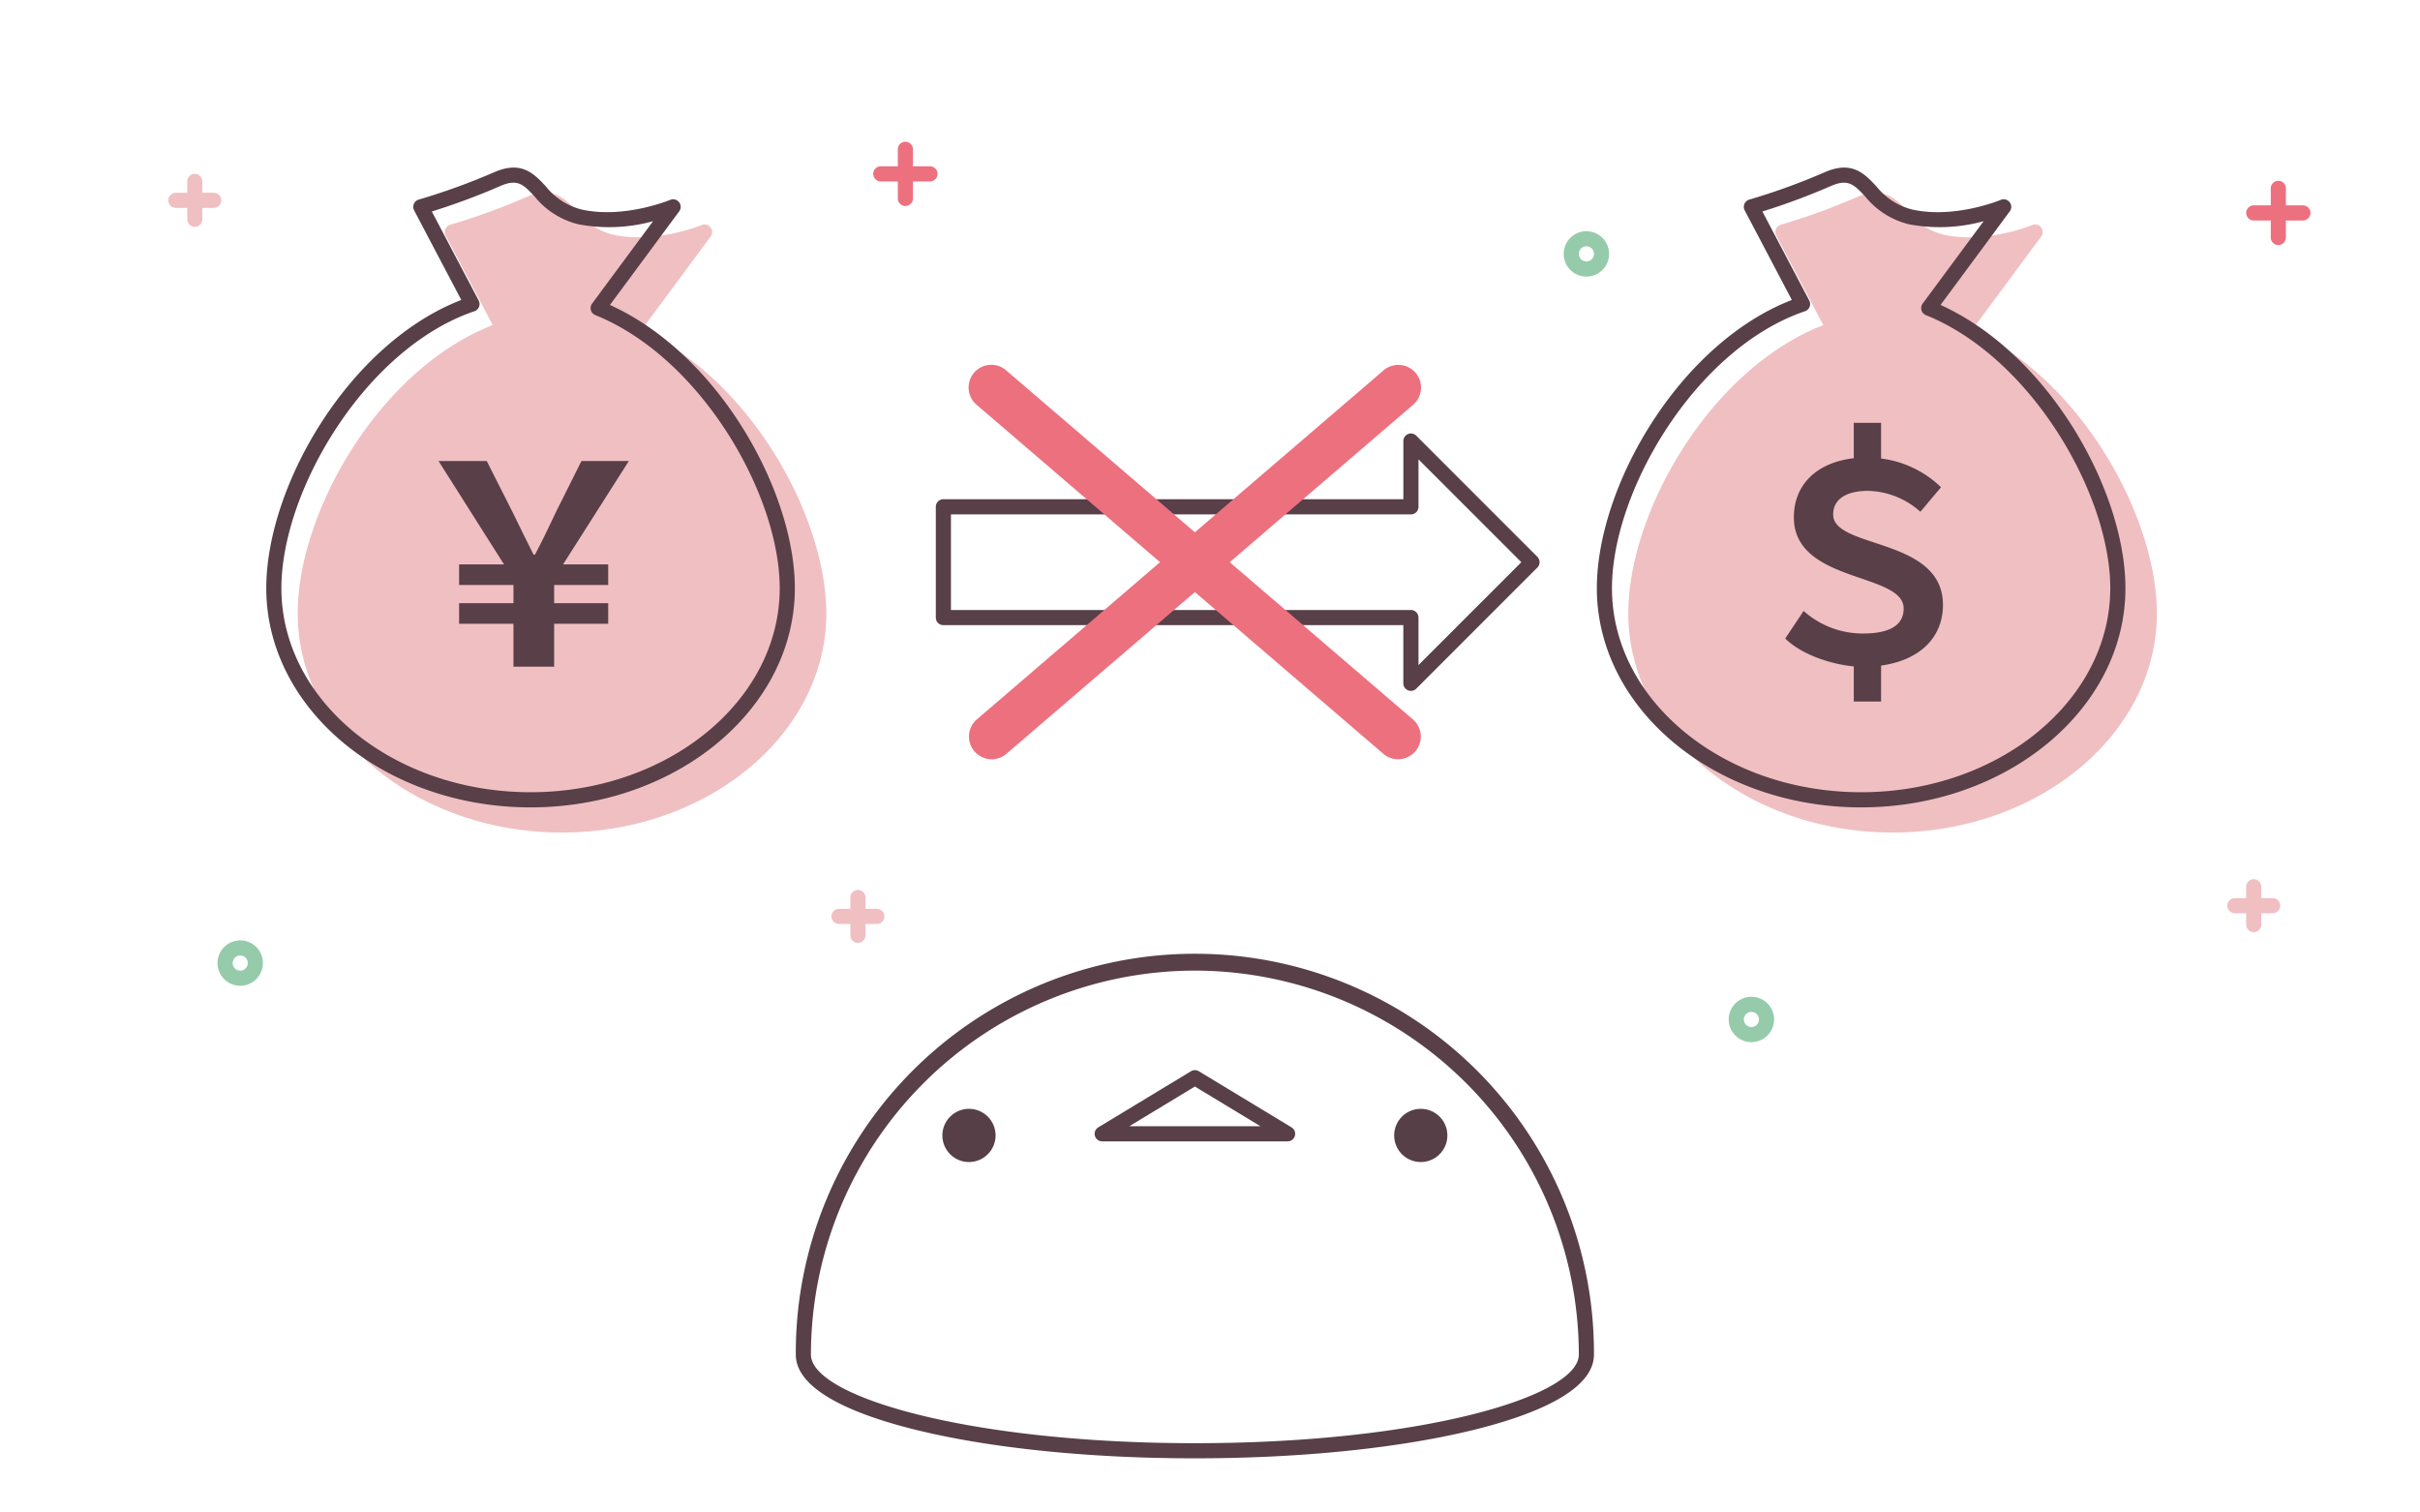 <svg xmlns="http://www.w3.org/2000/svg" width="320" height="200" viewBox="0 0 320 200"><defs><style>.a{fill:#fff;}.b{fill:#f0bfc2;}.c{fill:#583f48;}.d{fill:#573f47;}.e{fill:#ed707f;}.f{fill:#95cbaa;}</style></defs><g transform="translate(-809.155 -5195.695)"><rect class="a" width="320" height="200" transform="translate(809.155 5195.695)"/><path class="b" d="M892.41,5239.766l9.909-13.39s-6.318,2.66-12.3,1.33-5.653-7.315-10.973-4.987a85.913,85.913,0,0,1-10.083,3.657l6.768,12.856c-15.051,5.106-26.2,24.283-26.2,37.574,0,15.452,15.2,27.978,33.946,27.978s33.946-12.526,33.946-27.978C917.416,5263.942,906.788,5245.564,892.41,5239.766Z"/><path class="b" d="M883.47,5305.783c-19.27,0-34.946-13-34.946-28.977,0-13.546,10.953-32.375,25.785-38.122l-6.234-11.842a1,1,0,0,1,.616-1.429,85.587,85.587,0,0,0,9.951-3.61c3.61-1.583,5.248.159,6.83,1.841a8.755,8.755,0,0,0,4.761,3.086c5.589,1.243,11.638-1.25,11.7-1.276a1,1,0,0,1,1.191,1.517l-9.157,12.374c14.469,6.571,24.451,24.736,24.451,37.461C918.417,5292.784,902.739,5305.783,883.47,5305.783Zm-13.058-78.8,6.2,11.778a1,1,0,0,1-.564,1.413c-14.375,4.877-25.525,23.694-25.525,36.627,0,14.875,14.779,26.977,32.946,26.977s32.947-12.1,32.947-26.977c0-12.405-10.427-30.484-24.381-36.112a1,1,0,0,1-.429-1.523l8.061-10.894a21.884,21.884,0,0,1-9.869.406,10.687,10.687,0,0,1-5.784-3.669c-1.5-1.6-2.252-2.4-4.571-1.379A88.753,88.753,0,0,1,870.412,5226.988Z"/><path class="c" d="M879.312,5302.457c-19.27,0-34.947-13-34.947-28.977,0-13.547,10.953-32.376,25.786-38.122l-6.235-11.843a1,1,0,0,1,.616-1.429,85.672,85.672,0,0,0,9.952-3.61c3.613-1.58,5.248.159,6.83,1.841a8.758,8.758,0,0,0,4.76,3.086c5.591,1.243,11.639-1.25,11.7-1.276a1,1,0,0,1,1.191,1.517l-9.156,12.374c14.469,6.571,24.45,24.737,24.45,37.462C914.258,5289.458,898.581,5302.457,879.312,5302.457Zm-13.059-78.8,6.2,11.78a1,1,0,0,1-.563,1.413c-14.376,4.876-25.526,23.693-25.526,36.627,0,14.875,14.78,26.977,32.947,26.977s32.946-12.1,32.946-26.977c0-12.4-10.426-30.486-24.38-36.114a1,1,0,0,1-.43-1.522l8.062-10.894a21.926,21.926,0,0,1-9.87.406,10.686,10.686,0,0,1-5.783-3.668c-1.5-1.6-2.254-2.4-4.572-1.38A88.516,88.516,0,0,1,866.253,5223.66Z"/><path class="c" d="M877.05,5278.179h-7.186v-2.727h7.186v-2.4h-7.186v-2.728H875.8l-8.66-13.671h6.375l3.354,6.633c1.363,2.8,1.842,3.759,2.837,5.749h.184c1.069-1.99,1.548-3.058,2.838-5.749l3.317-6.633h6.264l-8.7,13.671h5.969v2.728H882.43v2.4h7.149v2.727H882.43v5.675h-5.38Z"/><path class="b" d="M1068.354,5239.766l9.908-13.39s-6.317,2.661-12.3,1.331-5.652-7.316-10.973-4.988a85.908,85.908,0,0,1-10.083,3.657l6.768,12.856c-15.05,5.106-26.2,24.283-26.2,37.574,0,15.452,15.2,27.978,33.947,27.978s33.946-12.526,33.946-27.978C1093.36,5263.942,1082.731,5245.564,1068.354,5239.766Z"/><path class="b" d="M1059.414,5305.783c-19.27,0-34.947-13-34.947-28.977,0-13.547,10.954-32.376,25.786-38.122l-6.234-11.842a1,1,0,0,1,.615-1.429,85.569,85.569,0,0,0,9.952-3.61c3.609-1.583,5.247.159,6.83,1.841a8.756,8.756,0,0,0,4.76,3.086c5.59,1.243,11.639-1.25,11.7-1.276a1,1,0,0,1,1.191,1.517l-9.156,12.374c14.469,6.571,24.45,24.736,24.45,37.461C1094.36,5292.784,1078.683,5305.783,1059.414,5305.783Zm-13.059-78.8,6.2,11.778a1,1,0,0,1-.563,1.413c-14.376,4.876-25.526,23.693-25.526,36.627,0,14.875,14.78,26.977,32.947,26.977s32.946-12.1,32.946-26.977c0-12.405-10.426-30.484-24.38-36.112a1,1,0,0,1-.43-1.523l8.062-10.894a21.891,21.891,0,0,1-9.87.406,10.688,10.688,0,0,1-5.783-3.669c-1.5-1.6-2.252-2.4-4.572-1.379A88.569,88.569,0,0,1,1046.355,5226.988Z"/><path class="c" d="M1055.255,5302.457c-19.27,0-34.946-13-34.946-28.977,0-13.547,10.953-32.376,25.785-38.122l-6.234-11.843a1,1,0,0,1,.616-1.429,85.691,85.691,0,0,0,9.951-3.61c3.611-1.579,5.247.159,6.83,1.841a8.762,8.762,0,0,0,4.761,3.086c5.61,1.248,11.637-1.25,11.7-1.276a1,1,0,0,1,1.192,1.517l-9.156,12.374c14.469,6.571,24.45,24.737,24.45,37.462C1090.2,5289.458,1074.525,5302.457,1055.255,5302.457Zm-13.059-78.8,6.2,11.78a1,1,0,0,1-.564,1.413c-14.375,4.876-25.525,23.693-25.525,36.627,0,14.875,14.78,26.977,32.946,26.977s32.946-12.1,32.946-26.977c0-12.4-10.426-30.486-24.38-36.114a1,1,0,0,1-.429-1.522l8.061-10.894a21.907,21.907,0,0,1-9.869.406,10.689,10.689,0,0,1-5.784-3.668c-1.5-1.594-2.253-2.4-4.571-1.38A88.61,88.61,0,0,1,1042.2,5223.66Z"/><path class="c" d="M1063.09,5263.365a10.739,10.739,0,0,0-6.928-2.764c-2.763,0-4.606,1.031-4.606,3.132,0,4.569,14.519,2.985,14.519,11.939,0,4.2-2.911,7.3-8.181,8.033v4.754h-3.611v-4.643c-3.022-.295-6.817-1.511-9.065-3.685l2.432-3.648a11.742,11.742,0,0,0,7.812,2.985c3.722,0,5.417-1.18,5.417-3.316,0-4.791-14.519-3.318-14.519-12.051,0-4.348,3.059-7.259,7.923-7.812v-4.68h3.611v4.716a13.852,13.852,0,0,1,7.923,3.8Z"/><circle class="d" cx="3.519" cy="3.519" r="3.519" transform="translate(933.765 5342.317)"/><circle class="d" cx="3.519" cy="3.519" r="3.519" transform="translate(993.507 5342.317)"/><path class="c" d="M979.414,5346.622H954.9a1,1,0,0,1-.517-1.855l12.259-7.42a1,1,0,0,1,1.035,0l12.259,7.42a1,1,0,0,1-.518,1.855Zm-20.934-2h17.351l-8.676-5.251Z"/><path class="c" d="M967.155,5388.533c-13.906,0-26.992-1.333-36.846-3.754-7.264-1.786-15.924-4.963-15.924-9.966a52.771,52.771,0,1,1,105.541,0c0,5-8.66,8.18-15.925,9.966C994.147,5387.2,981.062,5388.533,967.155,5388.533Zm0-64.491a50.828,50.828,0,0,0-50.77,50.771c0,5.544,20.85,11.72,50.77,11.72s50.771-6.176,50.771-11.72A50.828,50.828,0,0,0,967.155,5324.042Z"/><path class="a" d="M1011.731,5270.036l-16.012-16.021v8.694H933.9v14.65h61.824v8.693Z"/><path class="c" d="M995.719,5287.052a1,1,0,0,1-1-1v-7.692H933.9a1,1,0,0,1-1-1v-14.651a1,1,0,0,1,1-1h60.824v-7.693a1,1,0,0,1,1.707-.707l16.013,16.019a1,1,0,0,1,0,1.414l-16.013,16.017A1,1,0,0,1,995.719,5287.052ZM934.9,5276.36h60.824a1,1,0,0,1,1,1v6.277l13.6-13.6-13.6-13.6v6.278a1,1,0,0,1-1,1H934.9Z"/><path class="e" d="M994.026,5296.094a2.983,2.983,0,0,1-1.952-.724l-53.745-46.12a3,3,0,1,1,3.907-4.552l53.746,46.12a3,3,0,0,1-1.956,5.276Z"/><path class="e" d="M940.284,5296.094a3,3,0,0,1-1.955-5.276l53.745-46.12a3,3,0,1,1,3.908,4.552l-53.746,46.12A2.983,2.983,0,0,1,940.284,5296.094Z"/><path class="b" d="M925.1,5317.872h-5a1,1,0,0,1,0-2h5a1,1,0,0,1,0,2Z"/><line class="b" x2="5" transform="translate(920.098 5316.873)"/><path class="b" d="M922.6,5320.372a1,1,0,0,1-1-1v-5a1,1,0,0,1,2,0v5A1,1,0,0,1,922.6,5320.372Z"/><line class="b" y2="5" transform="translate(922.598 5314.373)"/><path class="b" d="M1109.672,5316.455h-5a1,1,0,0,1,0-2h5a1,1,0,1,1,0,2Z"/><line class="b" x2="5" transform="translate(1104.673 5315.455)"/><path class="b" d="M1107.172,5318.955a1,1,0,0,1-1-1v-5a1,1,0,0,1,2,0v5A1,1,0,0,1,1107.172,5318.955Z"/><line class="b" y2="5" transform="translate(1107.173 5312.955)"/><path class="b" d="M837.413,5223.187h-5a1,1,0,0,1,0-2h5a1,1,0,0,1,0,2Z"/><line class="b" x2="5" transform="translate(832.413 5222.187)"/><path class="b" d="M834.913,5225.687a1,1,0,0,1-1-1v-5a1,1,0,0,1,2,0v5A1,1,0,0,1,834.913,5225.687Z"/><line class="b" y2="5" transform="translate(834.913 5219.687)"/><path class="f" d="M1040.745,5333.5a3,3,0,1,1,3-3A3,3,0,0,1,1040.745,5333.5Zm0-4a1,1,0,1,0,1,1A1,1,0,0,0,1040.745,5329.5Z"/><path class="f" d="M840.92,5326.045a3,3,0,1,1,3-3A3,3,0,0,1,840.92,5326.045Zm0-4a1,1,0,1,0,1,1A1,1,0,0,0,840.92,5322.045Z"/><path class="f" d="M1018.926,5232.268a3,3,0,1,1,3-3A3,3,0,0,1,1018.926,5232.268Zm0-4a1,1,0,1,0,1,1A1,1,0,0,0,1018.926,5228.268Z"/><path class="e" d="M1113.672,5224.851h-6.5a1,1,0,0,1,0-2h6.5a1,1,0,1,1,0,2Z"/><line class="e" x2="6.5" transform="translate(1107.173 5223.851)"/><path class="e" d="M1110.422,5228.1a1,1,0,0,1-1-1v-6.5a1,1,0,0,1,2,0v6.5A1,1,0,0,1,1110.422,5228.1Z"/><line class="e" y2="6.5" transform="translate(1110.423 5220.601)"/><path class="e" d="M932.125,5219.687h-6.5a1,1,0,0,1,0-2h6.5a1,1,0,0,1,0,2Z"/><line class="e" x2="6.5" transform="translate(925.625 5218.687)"/><path class="e" d="M928.875,5222.937a1,1,0,0,1-1-1v-6.5a1,1,0,0,1,2,0v6.5A1,1,0,0,1,928.875,5222.937Z"/><line class="e" y2="6.5" transform="translate(928.875 5215.437)"/></g></svg>